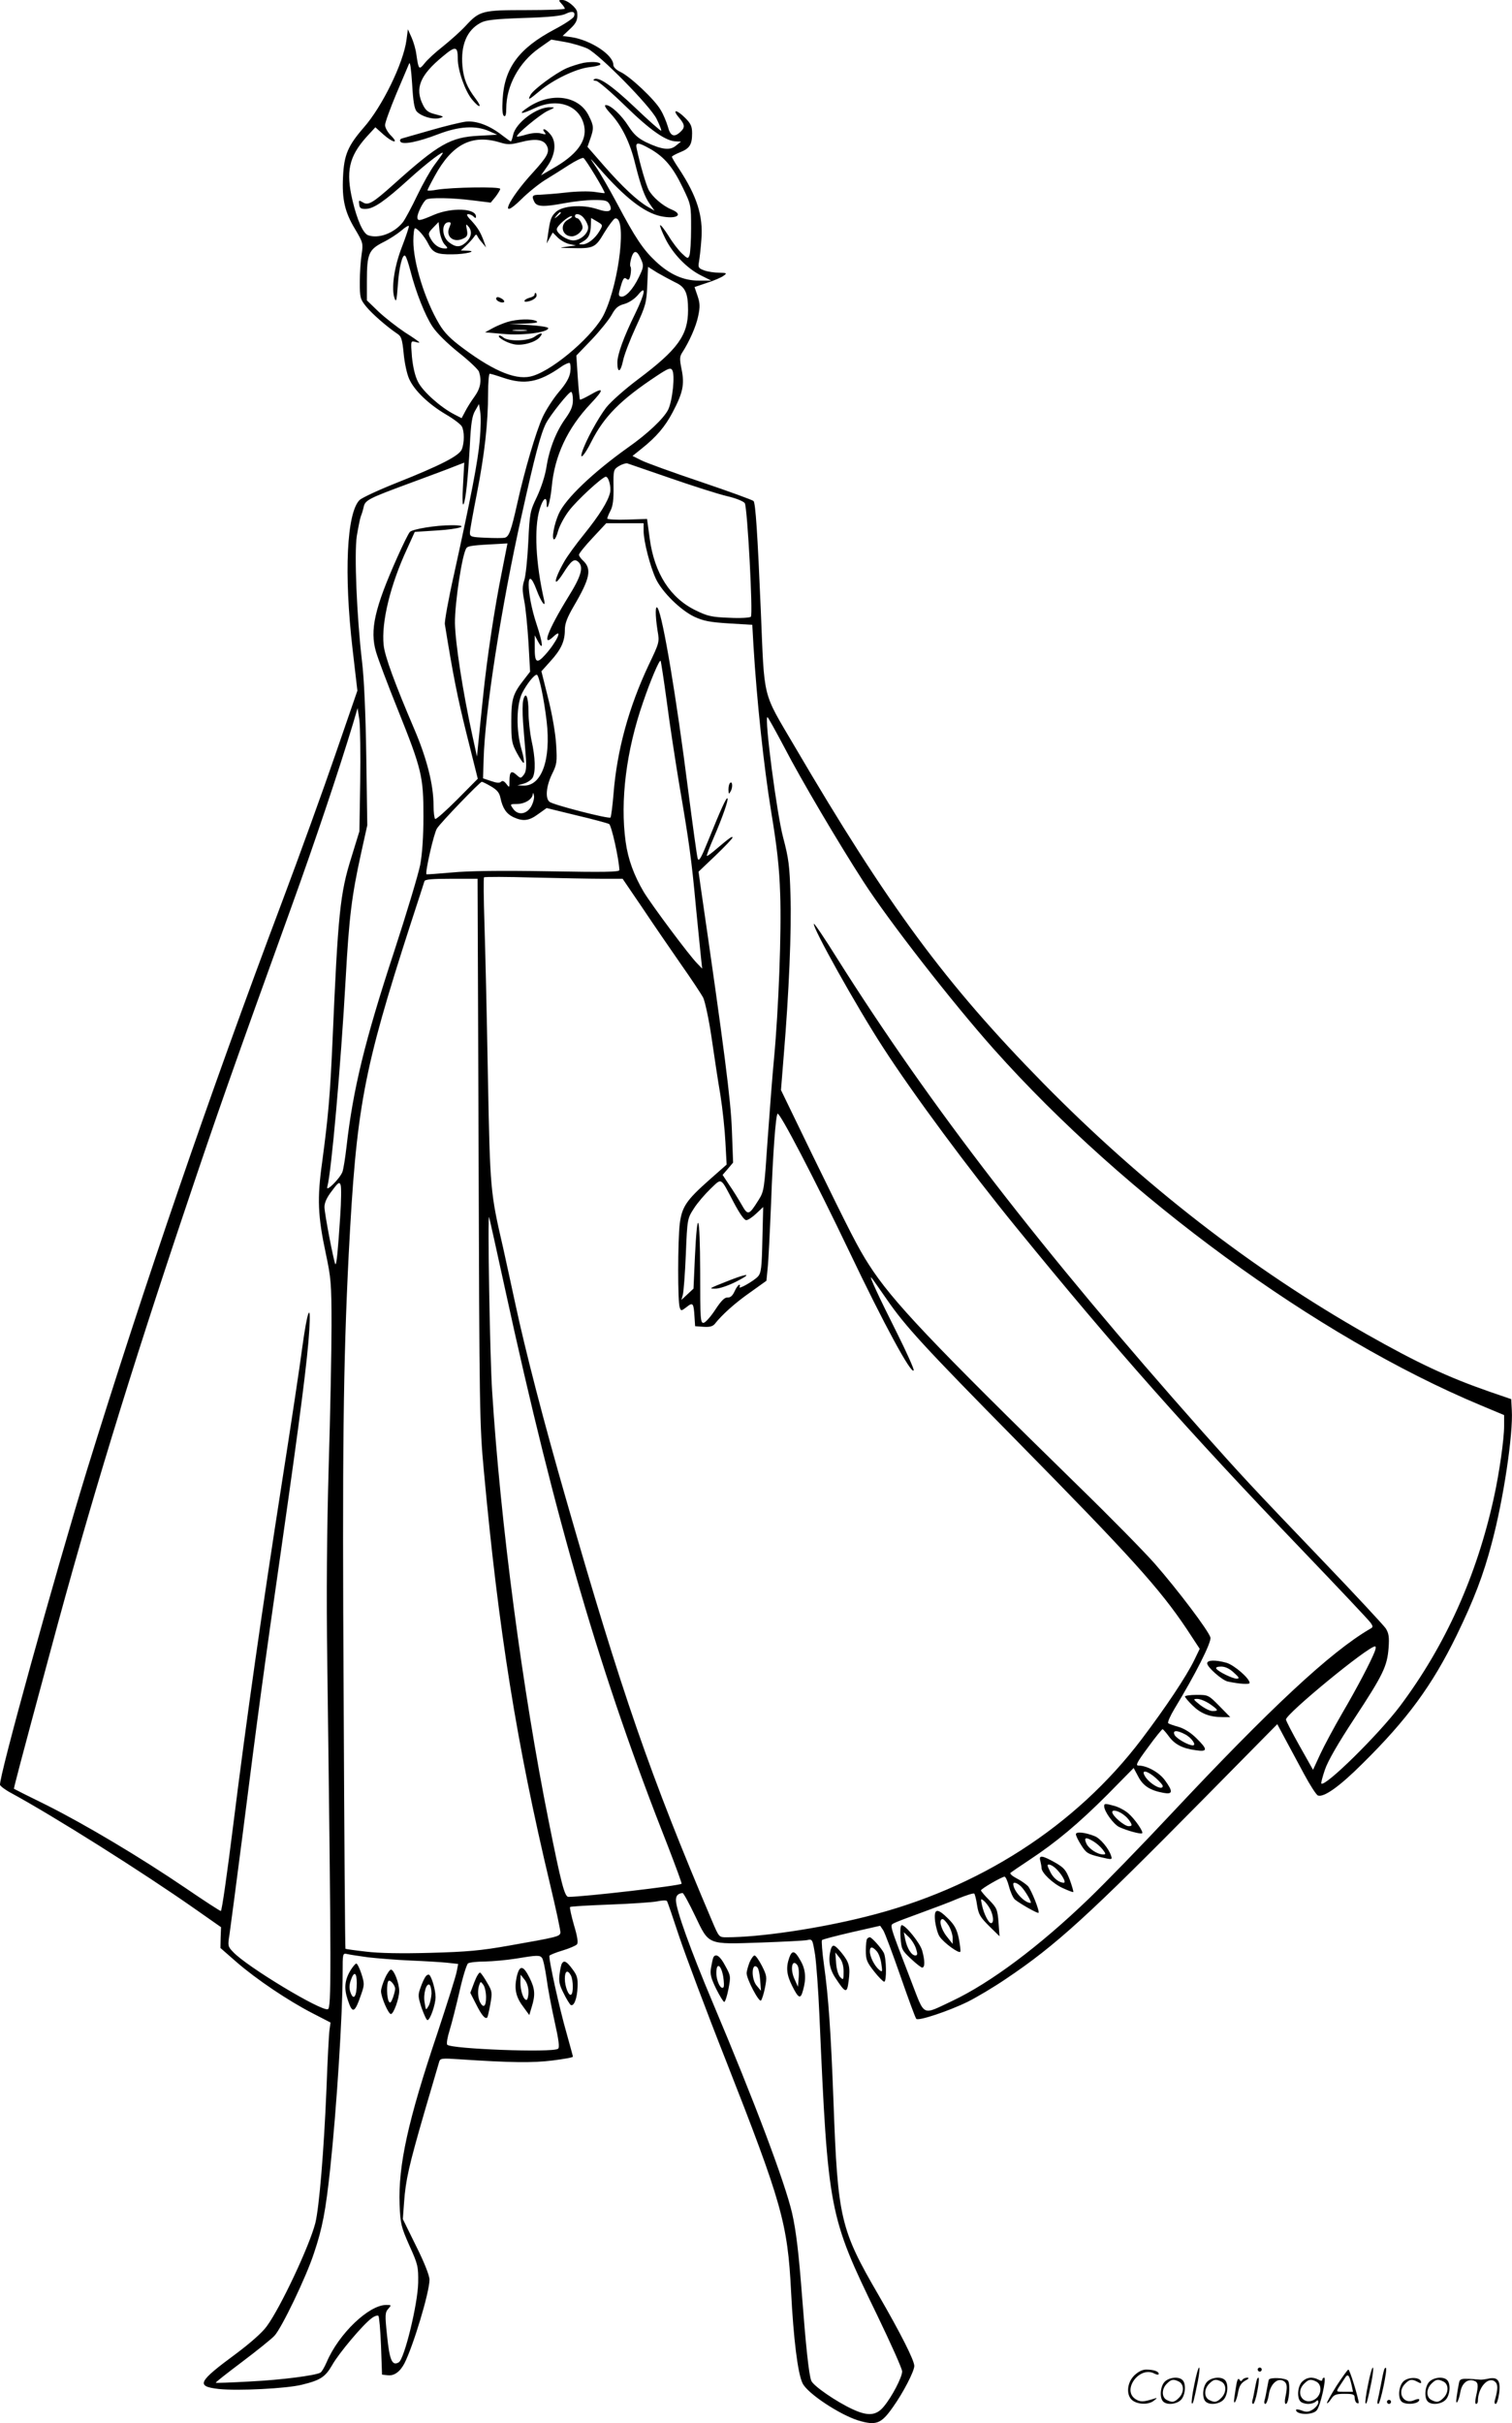 <svg version="1.0" xmlns="http://www.w3.org/2000/svg"
  viewBox="0 0 748.529 1199.488"
 preserveAspectRatio="xMidYMid meet">
<g transform="translate(-1.372,1200) scale(0.1,-0.1)"
fill="#000000" stroke="none">
<path d="M2793 11982 c10 -10 17 -22 17 -25 0 -4 -86 -7 -190 -7 -220 0 -232
-3 -302 -79 -26 -28 -77 -73 -113 -102 -36 -28 -76 -65 -89 -82 -28 -35 -30
-32 -41 43 -3 25 -14 63 -24 85 l-18 40 -7 -53 c-15 -114 -120 -330 -212 -434
-78 -90 -97 -135 -102 -242 -6 -113 9 -177 60 -261 39 -66 40 -70 32 -124 -5
-31 -9 -93 -9 -138 0 -76 2 -84 31 -120 30 -37 104 -101 153 -134 21 -13 26
-26 33 -98 4 -45 16 -102 27 -126 25 -57 95 -125 183 -177 38 -22 73 -49 78
-59 13 -23 13 -81 0 -113 -12 -32 -106 -80 -325 -167 -88 -35 -169 -73 -181
-84 -64 -64 -78 -364 -35 -737 l24 -207 -108 -313 c-59 -172 -179 -504 -267
-738 -357 -947 -682 -1896 -963 -2805 -159 -518 -441 -1536 -431 -1561 3 -7
28 -26 57 -41 211 -115 645 -388 910 -574 l127 -89 -2 -52 -1 -51 80 -70 c98
-85 254 -190 374 -252 l91 -47 -5 -36 c-3 -21 -10 -152 -15 -292 -13 -312 -36
-585 -55 -664 -29 -114 -174 -422 -241 -512 -22 -31 -83 -84 -151 -135 -190
-140 -201 -162 -86 -175 94 -10 335 2 411 21 91 22 116 38 150 97 33 59 152
200 194 231 15 12 31 17 35 13 4 -4 10 -71 13 -149 l5 -142 28 -3 c32 -4 61
17 83 59 44 87 124 352 124 414 0 20 -25 84 -66 166 l-66 134 6 82 c8 112 24
182 101 448 37 127 70 238 73 249 5 17 13 18 101 12 256 -17 362 -18 459 -6
56 7 102 15 102 19 0 3 -14 53 -30 111 -38 132 -92 378 -86 389 3 4 32 16 66
26 33 10 65 24 70 30 7 8 2 40 -15 96 -13 46 -22 86 -19 89 3 3 92 8 197 12
106 4 211 11 235 16 23 5 45 6 48 1 3 -5 30 -84 60 -175 31 -92 134 -368 231
-613 277 -705 306 -807 323 -1145 12 -233 33 -406 57 -454 24 -50 183 -155
276 -184 88 -26 113 -17 171 66 51 71 106 178 106 204 0 28 -68 162 -176 349
-190 327 -203 380 -224 958 -13 348 -25 521 -47 678 -9 64 -13 120 -10 123 3
4 70 21 147 39 l141 32 15 -22 c8 -12 46 -114 85 -226 39 -112 74 -208 79
-213 11 -11 159 38 255 85 44 22 130 73 190 114 247 166 406 311 981 894 l361
366 39 -73 c21 -39 63 -117 93 -173 30 -56 61 -104 69 -107 29 -11 107 44 221
158 221 218 345 387 466 635 85 175 133 300 174 457 58 216 106 540 99 657
l-3 55 -105 36 c-210 73 -361 144 -610 285 -571 324 -1108 741 -1600 1241
-487 496 -768 877 -1234 1672 -161 274 -147 221 -166 672 -16 378 -26 530 -36
540 -5 5 -123 48 -262 95 -140 47 -272 95 -295 107 l-42 21 45 36 c74 59 116
109 153 179 52 98 60 140 45 213 -10 50 -10 63 2 82 36 55 70 132 80 182 10
46 9 64 -3 100 l-15 44 62 21 c35 11 72 27 82 35 18 13 16 14 -22 15 -23 0
-56 5 -73 11 -30 11 -32 15 -27 43 3 17 9 67 12 112 9 115 -22 214 -112 350
-19 28 -34 54 -34 58 0 3 18 13 40 22 48 19 60 38 60 94 0 34 -6 48 -34 76
-42 42 -67 45 -32 3 31 -36 32 -50 8 -72 -31 -29 -50 -21 -62 26 -7 23 -22 61
-36 83 -28 50 -150 165 -199 188 -21 10 -35 24 -35 35 0 49 -111 122 -207 137
l-44 6 35 33 c34 31 41 48 37 85 -3 22 -49 60 -73 60 -20 0 -20 -1 -5 -18z
m62 -64 c-4 -9 -47 -38 -97 -64 -175 -93 -247 -190 -256 -345 -3 -50 -1 -79 7
-83 7 -5 11 7 11 37 0 112 63 228 162 298 l61 43 69 -12 c38 -7 88 -22 111
-33 62 -32 308 -282 341 -347 15 -30 25 -56 23 -59 -3 -2 -62 50 -131 116
-116 110 -184 156 -203 137 -4 -3 2 -6 11 -6 10 0 75 -56 145 -124 125 -122
203 -176 253 -176 l23 -1 -25 -20 c-29 -25 -70 -20 -148 17 -40 20 -60 38 -86
78 -36 57 -89 106 -113 106 -10 0 -2 -15 25 -44 54 -59 95 -142 120 -246 28
-112 47 -165 74 -202 l22 -31 -33 19 c-52 30 -127 100 -217 203 l-82 94 14 40
c18 52 18 63 -7 113 -48 100 -185 120 -299 44 -55 -36 -40 -39 32 -5 114 53
224 13 244 -90 14 -74 -38 -143 -159 -211 l-55 -32 30 43 c41 57 48 120 18
158 -12 15 -26 27 -32 27 -7 0 -6 -5 1 -14 10 -12 8 -13 -16 -7 -17 5 -45 3
-73 -5 -24 -7 -46 -12 -47 -10 -8 8 115 110 152 127 38 17 38 18 12 18 -65 2
-171 -77 -183 -137 -4 -18 -9 -32 -11 -32 -3 0 -22 14 -43 30 -61 48 -126 73
-179 68 -25 -3 -104 -22 -176 -43 -71 -20 -136 -39 -143 -41 -7 -2 -10 -9 -6
-15 10 -17 87 -2 188 37 102 39 184 44 251 15 l40 -18 -90 -5 c-141 -7 -199
-40 -423 -241 -104 -93 -126 -106 -153 -88 -19 11 -20 10 -17 -11 2 -19 9 -23
35 -22 38 2 91 38 208 144 92 84 185 154 169 129 -4 -8 -23 -33 -40 -56 -18
-24 -56 -91 -84 -149 -28 -59 -60 -118 -71 -133 -43 -55 -122 -85 -174 -65
-24 10 -53 74 -76 171 -34 144 -18 217 68 314 l45 49 39 -35 c48 -43 80 -48
38 -6 -16 16 -29 39 -29 52 0 12 25 81 55 153 31 72 59 140 64 151 5 12 10
-25 15 -100 5 -87 11 -124 23 -137 22 -24 79 -41 111 -33 26 7 25 8 -18 19
-36 9 -48 18 -62 46 -42 83 -15 148 98 241 63 53 74 51 74 -12 0 -57 36 -160
71 -202 38 -46 52 -41 17 5 -42 56 -59 96 -65 161 -9 104 22 178 90 214 25 14
71 19 212 24 130 4 189 10 210 21 33 16 49 10 40 -14z m-370 -622 c42 -13 54
-13 109 1 69 18 110 13 126 -17 17 -31 4 -55 -68 -134 -125 -136 -173 -246
-58 -133 34 34 89 78 120 97 31 19 84 52 116 73 33 21 65 37 72 35 10 -4 110
-169 105 -174 -1 -1 -24 2 -50 6 -27 4 -90 3 -140 -3 -51 -6 -109 -10 -129
-11 -40 0 -44 -6 -28 -37 13 -23 47 -24 153 -4 43 8 107 15 143 15 54 0 65 -3
75 -21 18 -35 -2 -44 -61 -24 -73 24 -170 17 -204 -14 -24 -23 -29 -35 -40
-116 l-6 -40 15 27 15 27 25 -25 c13 -13 39 -28 57 -32 l33 -7 -45 -6 c-42 -6
-40 -6 21 -7 111 -3 120 1 164 76 22 36 46 67 52 70 61 19 24 -311 -52 -471
-47 -101 -242 -272 -351 -307 -77 -26 -187 17 -345 134 -65 48 -95 78 -121
122 -70 117 -128 303 -128 411 0 35 4 63 8 63 13 0 48 -41 66 -77 22 -44 43
-53 118 -52 67 0 132 17 73 18 l-30 1 27 25 c15 14 32 33 38 42 8 13 13 14 16
6 3 -7 14 -23 25 -35 l19 -23 -10 28 c-17 47 -31 70 -63 105 -21 21 -26 32
-16 32 8 0 20 -5 27 -12 9 -9 12 -9 12 0 0 41 -119 46 -207 9 -72 -31 -83 -33
-83 -12 0 20 29 78 44 87 17 11 128 9 230 -4 l89 -11 24 29 c12 16 23 34 23
39 0 12 -238 8 -312 -4 -27 -5 -48 -6 -48 -3 0 3 16 35 36 71 85 156 183 207
319 167z m751 -35 c68 -40 109 -88 158 -190 41 -85 41 -87 41 -201 0 -63 -4
-124 -8 -134 -7 -18 -10 -17 -38 10 -17 16 -47 55 -66 87 -20 31 -38 55 -41
52 -3 -2 9 -33 26 -67 37 -75 108 -148 177 -182 l50 -25 -60 0 c-76 -1 -146
30 -215 95 -62 58 -101 116 -191 286 -39 73 -87 156 -106 183 -34 50 -34 50
19 -10 125 -143 220 -217 302 -235 79 -17 117 7 54 33 -44 18 -95 63 -113 97
-13 25 -42 124 -59 203 -8 35 5 35 70 -2z m-446 -315 c0 -2 -8 -10 -17 -17
-16 -13 -17 -12 -4 4 13 16 21 21 21 13z m112 -23 c9 -10 19 -28 22 -40 10
-31 -33 -73 -72 -73 -32 0 -82 34 -82 55 0 16 56 65 73 65 7 -1 0 -8 -15 -16
-46 -24 -33 -84 17 -84 12 0 30 9 40 20 15 17 16 24 7 45 -6 14 -16 25 -22 25
-5 0 -10 5 -10 10 0 16 26 12 42 -7z m80 -66 c-22 -38 -59 -67 -86 -67 -20 1
-20 1 3 14 29 16 39 38 40 84 l1 33 29 -17 c30 -18 30 -18 13 -47z m-768 -66
c18 -19 18 -21 2 -21 -28 0 -54 18 -70 48 -14 25 -13 29 12 55 l27 28 5 -45
c3 -24 14 -54 24 -65z m25 85 c-22 -48 22 -82 72 -55 16 8 19 17 14 42 -6 30
-5 31 10 13 18 -24 11 -54 -17 -78 -27 -23 -49 -23 -82 3 -37 29 -37 99 0 99
11 0 11 -5 3 -24z m-235 -97 c-39 -99 -55 -211 -36 -258 7 -19 10 -5 15 65 6
92 24 162 37 147 5 -4 16 -37 25 -72 27 -106 73 -223 110 -278 21 -32 73 -83
129 -128 52 -41 97 -84 101 -95 14 -44 8 -81 -22 -123 -17 -23 -38 -57 -47
-75 l-17 -32 -37 19 c-69 36 -156 114 -179 161 -15 29 -25 74 -30 124 -6 78
-6 79 15 74 12 -4 22 -5 22 -3 0 2 -32 25 -72 50 -39 26 -98 72 -130 102 l-58
56 0 97 c0 132 9 154 79 190 31 15 72 42 91 58 19 17 36 27 38 23 1 -4 -14
-50 -34 -102z m1186 -69 c11 -26 9 -36 -14 -83 -29 -60 -67 -101 -89 -95 -12
3 -13 9 0 51 11 39 17 46 28 37 10 -9 15 -5 20 19 3 17 4 35 0 41 -4 6 -1 26
5 46 13 40 29 35 50 -16z m165 -107 c51 -23 65 -52 65 -138 0 -125 -51 -195
-248 -343 -64 -48 -132 -108 -157 -139 -40 -52 -103 -167 -120 -222 -13 -43
14 -12 46 52 63 125 144 207 322 325 57 38 70 43 78 31 16 -22 2 -154 -20
-198 -23 -44 -101 -118 -198 -186 -174 -124 -310 -254 -343 -328 -23 -51 -37
-127 -23 -127 5 0 14 20 20 43 7 24 30 68 53 98 38 51 166 169 183 169 14 0
27 -51 21 -78 -10 -44 -52 -111 -129 -207 -40 -49 -84 -110 -98 -135 -53 -93
-57 -139 -4 -56 38 60 53 72 72 56 30 -25 17 -71 -48 -175 -102 -166 -135
-255 -72 -195 49 46 14 -29 -42 -91 -43 -48 -53 -40 -52 41 l0 55 16 -30 c28
-52 25 -11 -7 85 -52 157 -52 309 0 170 23 -62 48 -94 37 -49 -41 180 -50 353
-22 447 16 54 35 69 35 30 0 -51 18 8 25 81 14 154 77 290 193 413 68 72 67
84 -5 42 -25 -14 -46 -24 -48 -22 -2 1 -7 51 -11 110 l-7 108 75 78 c41 43 85
98 99 122 19 35 32 47 63 55 24 7 51 25 68 45 42 52 37 12 -13 -91 -58 -118
-89 -204 -89 -244 0 -54 16 -49 28 9 6 30 35 105 64 168 49 106 52 119 56 205
l4 92 46 -29 c26 -15 65 -36 87 -47z m-518 -444 c-4 -28 -20 -57 -58 -101 -29
-35 -64 -90 -79 -123 -33 -72 -90 -267 -125 -425 -31 -138 -41 -167 -63 -172
-9 -2 -52 -2 -94 0 -72 3 -78 5 -78 25 0 11 16 100 35 196 38 195 55 347 55
494 0 53 4 97 8 97 5 0 35 -9 67 -20 106 -36 176 -23 285 53 19 14 39 22 44
20 4 -3 6 -23 3 -44z m13 -139 c0 -30 -9 -52 -35 -89 -48 -66 -82 -153 -96
-243 -7 -44 -26 -102 -47 -147 -34 -71 -36 -78 -43 -225 -4 -83 -13 -168 -20
-189 -10 -30 -10 -50 0 -101 7 -35 16 -128 21 -207 l8 -144 -27 -35 c-58 -74
-66 -97 -66 -210 0 -96 2 -110 28 -158 16 -30 31 -51 34 -48 3 3 -2 34 -12 68
-27 94 -25 220 4 278 24 46 59 90 72 90 11 0 36 -119 49 -231 22 -190 -25
-321 -115 -318 l-30 1 32 9 c18 5 38 19 44 30 15 29 13 99 -6 184 -8 39 -15
102 -15 142 0 74 -14 105 -26 57 -4 -14 -4 -63 -1 -108 4 -44 9 -117 13 -161
5 -63 3 -84 -9 -100 -15 -19 -16 -19 -36 -1 -26 24 -35 16 -35 -30 0 -34 0
-35 -16 -14 -11 14 -19 17 -26 10 -7 -7 -22 -6 -50 4 l-39 13 3 94 c6 233 88
760 188 1207 66 298 94 403 121 457 21 40 112 155 124 155 5 0 9 -18 9 -40z
m-461 -197 c-9 -107 -44 -285 -127 -663 -28 -124 -48 -236 -46 -250 41 -254
62 -360 108 -545 l55 -220 -101 -102 c-56 -56 -105 -100 -110 -97 -4 3 -8 33
-8 67 0 102 -33 232 -95 377 -97 227 -147 363 -152 417 -12 112 33 297 115
474 l39 86 109 7 c116 7 169 26 74 26 -79 0 -193 -19 -207 -33 -7 -7 -35 -64
-63 -127 -112 -251 -136 -359 -105 -466 9 -32 57 -160 107 -284 120 -299 128
-334 128 -530 0 -102 -6 -187 -16 -241 -9 -46 -67 -239 -129 -429 -146 -444
-204 -685 -236 -968 -6 -53 -15 -109 -20 -123 -13 -34 -84 -104 -75 -74 20 69
67 600 91 1030 17 307 30 410 76 620 l31 140 -5 340 c-3 211 -11 389 -21 470
-26 222 -39 533 -26 621 7 42 16 87 20 98 5 12 11 32 14 46 7 34 25 43 220
115 94 35 195 72 224 84 l54 21 -6 -112 c-4 -68 -3 -105 3 -93 11 25 21 123
31 295 5 104 11 142 26 167 l19 33 6 -38 c4 -20 3 -83 -2 -139z m946 -191
c110 -38 235 -78 278 -88 47 -11 82 -26 88 -35 13 -25 41 -551 30 -562 -5 -5
-53 -8 -108 -5 -85 3 -107 8 -164 36 -127 61 -206 184 -229 357 l-13 96 -98
-3 c-55 -2 -99 1 -99 5 0 4 7 22 16 39 12 23 16 56 15 118 -1 83 0 86 27 103
15 9 34 15 42 13 8 -3 105 -36 215 -74z m-135 -260 c0 -51 32 -176 61 -238 31
-65 121 -154 190 -187 46 -21 76 -27 171 -33 l116 -7 6 -106 c16 -265 51 -596
87 -816 30 -181 41 -282 45 -410 7 -186 -8 -574 -30 -810 -8 -82 -22 -265 -32
-405 -17 -251 -17 -256 -46 -302 -47 -75 -52 -76 -83 -21 -15 26 -42 70 -61
97 l-33 50 26 30 26 31 -6 160 c-5 147 -37 396 -156 1215 l-9 65 84 80 c46 44
84 84 84 89 0 9 -14 -1 -79 -56 -24 -21 -46 -37 -48 -35 -2 2 13 42 33 88 46
106 75 191 69 197 -5 6 -32 -52 -96 -211 -34 -84 -45 -103 -51 -88 -4 11 -25
166 -48 343 -57 451 -124 852 -150 897 -13 22 -13 -35 -1 -111 10 -57 9 -59
-44 -170 -98 -208 -157 -422 -174 -638 -5 -61 -12 -114 -15 -117 -8 -8 -285
63 -302 78 -22 18 -16 77 12 136 25 50 26 61 21 146 -3 54 -19 148 -39 228
l-34 136 44 49 c53 58 72 99 72 155 0 32 11 61 44 118 81 138 91 185 45 227
-10 9 -19 22 -19 28 0 6 30 44 68 84 l67 72 93 0 92 0 0 -38z m-701 -199 c-38
-187 -75 -436 -94 -623 -9 -85 -19 -186 -23 -225 l-7 -70 -23 105 c-48 220
-84 456 -86 555 -1 100 36 345 57 372 8 11 31 14 168 21 l35 2 -27 -137z m816
-648 c14 -110 42 -290 60 -400 50 -292 62 -376 84 -615 12 -118 23 -235 26
-260 l5 -45 -24 25 c-38 37 -226 290 -265 354 -49 83 -78 162 -90 249 -28 203
3 451 86 690 37 109 81 212 87 206 2 -2 16 -94 31 -204z m-1518 -395 l-4 -245
-40 -130 c-56 -178 -66 -279 -93 -905 -12 -273 -21 -374 -51 -600 -26 -184
-22 -269 18 -457 25 -118 28 -146 28 -353 0 -124 -6 -437 -14 -697 -9 -322
-12 -631 -7 -975 20 -1548 20 -1707 3 -1714 -32 -12 -402 211 -469 283 -27 28
-27 31 -18 88 5 33 34 256 65 495 76 599 103 800 195 1440 90 629 127 917 135
1058 9 144 -10 96 -35 -89 -11 -85 -56 -384 -100 -664 -101 -647 -175 -1166
-242 -1702 -29 -233 -56 -423 -61 -423 -4 0 -83 51 -175 114 -224 152 -492
312 -687 410 -88 43 -161 80 -162 81 -2 1 19 84 184 695 187 697 389 1359 672
2200 152 453 224 658 519 1475 114 316 232 667 304 905 l22 75 9 -60 c4 -33 6
-170 4 -305z m2101 168 c79 -153 269 -475 390 -662 127 -197 442 -601 647
-831 650 -729 1599 -1423 2408 -1761 l117 -49 0 -54 c0 -65 -24 -234 -51 -356
-85 -387 -240 -731 -464 -1030 -107 -142 -371 -402 -390 -384 -2 3 6 34 18 69
14 42 66 132 145 252 144 219 163 260 170 350 4 54 1 73 -14 97 -11 16 -152
168 -315 338 -358 374 -393 412 -590 633 -806 909 -1347 1610 -1813 2349 -59
95 -110 170 -113 168 -11 -12 212 -412 343 -613 147 -228 427 -606 658 -889
487 -598 851 -1009 1413 -1595 180 -188 334 -351 342 -363 13 -19 13 -22 -4
-31 -196 -115 -491 -390 -985 -917 -147 -157 -330 -345 -406 -418 -245 -236
-486 -416 -676 -506 -153 -72 -134 -81 -203 97 -112 291 -107 276 -85 288 11
6 69 28 130 50 60 22 144 53 185 71 42 17 79 29 82 25 3 -3 10 -29 14 -58 7
-45 16 -59 60 -103 l51 -50 -5 69 c-5 63 -8 71 -46 110 -23 23 -41 45 -41 48
0 8 104 68 117 68 5 0 15 -22 22 -49 7 -27 20 -56 29 -64 24 -20 112 -70 117
-66 7 7 -35 112 -52 132 -10 10 -35 28 -57 39 -21 11 -34 23 -30 27 5 4 47 33
94 64 132 87 243 180 386 323 l130 132 23 -43 c24 -46 59 -68 124 -80 47 -9
49 6 8 62 -28 39 -89 73 -131 73 -16 0 -8 16 47 90 36 50 69 90 72 90 3 0 17
-16 31 -35 29 -40 67 -60 133 -69 60 -9 61 3 4 59 -27 27 -58 47 -87 56 -25 7
-49 15 -53 19 -4 4 10 36 31 71 104 171 184 330 178 353 -8 32 -162 236 -276
366 -51 58 -219 229 -374 380 -739 723 -925 919 -1041 1100 -54 84 -92 159
-280 544 l-155 320 14 175 c25 299 39 619 33 791 -4 143 -9 181 -36 283 -32
120 -94 597 -78 597 3 0 41 -69 85 -152z m-1453 -191 c29 -17 41 -31 46 -56
11 -52 29 -79 64 -96 48 -22 77 -19 123 15 l42 30 147 -36 c82 -19 154 -39
162 -43 12 -6 49 -174 51 -228 0 -10 -78 -11 -352 -6 -236 4 -394 2 -477 -6
-68 -6 -125 -10 -126 -9 -8 8 37 205 52 227 19 30 213 231 222 231 3 0 24 -10
46 -23z m198 -100 c-24 -40 -67 -44 -90 -9 -15 21 -14 22 19 22 39 0 77 23 79
48 1 10 3 8 6 -6 3 -12 -4 -37 -14 -55z m352 -357 l101 0 100 -147 c54 -81
140 -206 190 -278 50 -71 99 -145 109 -164 9 -19 28 -106 41 -195 13 -89 32
-217 44 -286 11 -69 22 -174 25 -235 l6 -110 -85 -75 c-114 -101 -136 -133
-147 -217 -10 -81 -11 -390 0 -416 6 -17 8 -17 34 3 31 25 35 20 39 -50 l3
-45 42 -3 c29 -2 45 2 55 14 37 47 102 105 175 156 l81 58 6 62 c4 35 11 180
17 323 9 248 23 432 32 442 10 10 186 -328 355 -682 171 -359 310 -615 319
-588 2 6 -35 89 -82 183 -92 183 -142 291 -127 275 5 -5 38 -53 75 -106 93
-135 185 -235 645 -702 563 -572 706 -730 840 -930 l65 -99 -27 -56 c-40 -82
-143 -236 -261 -392 -327 -431 -808 -740 -1365 -878 -239 -60 -527 -102 -690
-102 -37 0 -37 1 -70 78 -309 727 -449 1133 -723 2087 -113 392 -202 737 -252
970 -20 94 -48 220 -61 280 -63 273 -64 282 -75 850 -5 292 -13 631 -17 753
-4 123 -5 226 -2 229 3 3 113 3 244 -1 132 -3 285 -6 341 -6z m-612 -1347 c4
-1283 5 -1359 26 -1583 73 -795 163 -1355 327 -2044 30 -126 54 -236 52 -244
-4 -18 -14 -21 -253 -63 -141 -25 -208 -31 -390 -36 -143 -4 -255 -2 -319 6
-55 6 -101 13 -102 14 -2 1 -6 562 -9 1247 -7 1217 -2 1650 25 2190 38 729 71
907 306 1635 36 110 67 206 69 213 3 9 39 12 134 12 l129 0 5 -1347z m1263
-255 c29 -55 52 -88 62 -88 9 0 31 15 50 33 l34 32 -4 -162 c-3 -139 -6 -164
-22 -182 -20 -22 -101 -68 -91 -51 3 5 3 10 -2 10 -4 0 -15 -15 -23 -33 -10
-22 -21 -31 -35 -30 -14 1 -31 -16 -60 -60 -22 -34 -48 -63 -57 -65 -17 -3
-18 14 -18 255 -1 286 -14 324 -26 71 l-7 -157 -30 -28 -30 -28 7 25 c4 14 11
104 15 201 7 176 8 177 40 227 17 27 55 71 82 97 58 55 48 60 115 -67z m-1948
-68 c-11 -169 -18 -243 -24 -238 -7 8 -54 251 -54 283 0 22 12 48 37 80 31 42
37 46 43 29 4 -10 3 -80 -2 -154z m817 -365 c250 -1148 474 -1915 805 -2753
39 -101 70 -185 68 -187 -11 -10 -476 -64 -560 -65 -19 0 -36 65 -98 375 -129
643 -239 1475 -280 2130 -11 168 -23 877 -15 860 2 -5 38 -167 80 -360z m4305
-1789 c-18 -48 -90 -185 -161 -306 -40 -69 -89 -160 -109 -203 l-36 -78 -67
119 c-37 66 -67 124 -67 130 0 28 406 362 441 362 5 0 4 -11 -1 -24z m-940
-411 c32 -16 59 -55 39 -55 -22 0 -80 33 -90 51 -12 24 9 26 51 4z m-145 -216
c19 -17 35 -35 35 -40 0 -27 -70 13 -90 52 -17 30 14 24 55 -12z m-666 -538
c21 -21 55 -81 47 -81 -31 0 -86 60 -86 94 0 12 21 5 39 -13z m-1614 -145 c70
-146 58 -141 328 -132 109 4 210 9 226 12 27 6 27 5 40 -73 6 -43 16 -175 21
-293 43 -980 47 -998 286 -1490 68 -141 124 -266 124 -279 0 -28 -50 -125 -91
-174 -37 -45 -78 -49 -155 -13 -80 37 -195 116 -204 141 -12 30 -27 175 -45
410 -17 224 -30 331 -50 420 -36 153 -182 542 -393 1042 -110 261 -182 461
-182 507 0 22 10 33 33 35 4 1 32 -50 62 -113z m1461 33 c16 -32 19 -69 4 -69
-12 0 -36 46 -45 90 -7 32 -6 33 9 21 10 -8 24 -27 32 -42z m-3081 -238 c44
-5 139 -13 210 -16 72 -3 154 -8 183 -11 l54 -6 -7 -36 c-3 -21 -47 -158 -96
-307 -146 -433 -194 -654 -187 -848 4 -95 7 -109 48 -202 43 -95 45 -105 44
-185 -2 -105 -68 -377 -96 -394 -33 -20 -46 11 -58 132 -11 103 -10 115 6 133
16 18 16 19 -10 19 -86 0 -235 -142 -295 -283 -11 -25 -24 -48 -31 -52 -23
-14 -191 -36 -350 -44 -91 -5 -166 -8 -168 -6 -2 2 57 48 130 103 73 55 145
113 160 129 35 36 158 292 196 409 42 125 58 208 81 424 31 291 61 758 61 964
0 97 0 98 23 93 12 -3 58 -10 102 -16z m862 -3 c6 -7 15 -51 22 -98 6 -47 24
-143 40 -215 21 -94 26 -132 17 -137 -29 -20 -527 -1 -548 20 -5 5 1 38 12 73
11 36 33 123 49 193 16 71 35 132 42 137 8 5 46 9 84 9 39 1 106 7 150 14 108
18 121 18 132 4z M2903 11689 c-24 -5 -62 -17 -85 -27 -55 -25 -164 -105 -178
-132 -15 -28 -9 -26 46 20 67 56 178 109 242 117 29 3 55 9 57 13 8 12 -36 17
-82 9z M2660 10541 c0 -5 -11 -12 -25 -15 -14 -4 -25 -11 -25 -16 0 -5 12 -5
30 1 17 6 30 17 30 25 0 8 -2 14 -5 14 -3 0 -5 -4 -5 -9z M2470 10521 c0 -11
31 -24 39 -16 3 3 -1 10 -9 15 -19 12 -30 12 -30 1z M2525 10406 c-22 -7 -56
-21 -75 -32 l-35 -19 90 -8 c93 -9 220 7 223 28 1 6 -39 12 -95 16 l-98 5 75
2 c53 2 71 5 60 12 -21 13 -97 11 -145 -4z m93 -43 c-15 -2 -42 -2 -60 0 -18
2 -6 4 27 4 33 0 48 -2 33 -4z M2660 10333 c-31 -22 -130 -24 -154 -4 -9 8
-19 12 -22 9 -8 -8 38 -35 73 -42 40 -9 105 8 128 34 22 25 8 26 -25 3z M3628
8124 c-5 -4 -8 -19 -8 -33 1 -23 2 -24 11 -8 11 19 9 53 -3 41z M5990 3766 c0
-19 74 -84 102 -90 62 -13 108 -15 108 -7 0 23 -77 89 -115 100 -55 15 -95 14
-95 -3z m132 -46 c26 -23 29 -29 15 -30 -21 0 -93 35 -102 50 -4 6 6 10 24 10
20 0 42 -10 63 -30z M5880 3602 c0 -4 17 -25 38 -45 41 -40 84 -57 147 -57
l39 0 -54 55 c-53 54 -55 55 -112 55 -32 0 -58 -4 -58 -8z m123 -37 c43 -30
45 -35 13 -35 -13 0 -40 14 -61 30 -35 28 -36 30 -14 30 14 0 41 -11 62 -25z
M5480 3059 c0 -26 46 -89 74 -103 38 -18 108 -37 114 -31 8 7 -38 73 -69 99
-16 14 -46 30 -67 36 -47 13 -52 13 -52 -1z m103 -48 c11 -8 23 -24 28 -33 8
-14 6 -18 -10 -18 -21 0 -81 51 -81 70 0 15 38 4 63 -19z M5340 2920 c0 -7 12
-32 27 -55 24 -38 33 -43 90 -57 63 -15 64 -15 57 6 -11 35 -54 87 -82 97 -48
19 -92 23 -92 9z m88 -36 c15 -9 35 -27 45 -40 16 -21 16 -24 2 -24 -28 0 -71
28 -83 54 -14 31 -3 34 36 10z M5164 2788 c3 -13 6 -28 6 -35 0 -24 56 -77
104 -99 28 -13 52 -22 53 -20 2 2 -6 29 -17 60 -19 49 -28 60 -73 86 -64 36
-82 38 -73 8z m74 -35 c29 -26 57 -73 42 -73 -22 0 -50 21 -65 50 -8 16 -15
31 -15 35 0 10 18 5 38 -12z M4643 2489 c4 -28 13 -62 22 -75 21 -32 99 -88
103 -75 2 6 -2 36 -8 67 -9 43 -21 65 -51 95 -56 56 -73 53 -66 -12z m67 -21
c11 -18 20 -46 20 -62 l0 -29 -30 38 c-29 37 -40 85 -20 85 6 0 19 -15 30 -32z
M4472 2409 c4 -58 7 -64 51 -105 25 -24 51 -44 56 -44 14 0 14 34 0 84 -10 37
-82 126 -101 126 -6 0 -9 -24 -6 -61z m77 -57 c8 -25 7 -32 -4 -32 -19 0 -41
36 -50 80 l-7 35 26 -25 c14 -14 30 -40 35 -58z M3630 5664 c-111 -44 -109
-43 -75 -43 17 -1 62 14 100 33 82 41 68 46 -25 10z M3921 2309 c-17 -49 -13
-85 14 -139 32 -64 42 -68 54 -23 17 58 13 104 -12 147 -28 51 -42 54 -56 15z
m47 -95 l-4 -49 -17 38 c-21 45 -14 98 10 74 10 -9 13 -30 11 -63z M3546 2312
c-3 -5 -8 -28 -12 -51 -6 -34 -1 -52 25 -106 18 -36 36 -65 40 -65 5 0 14 29
21 64 12 63 11 66 -16 115 -25 48 -46 62 -58 43z m48 -96 c4 -26 5 -50 1 -54
-13 -13 -35 32 -35 71 0 54 23 43 34 -17z M3724 2285 c-7 -19 -14 -43 -14 -53
0 -29 61 -145 71 -135 5 5 14 34 20 64 10 52 9 59 -15 107 -15 29 -31 52 -37
52 -5 0 -17 -16 -25 -35z m53 -87 l4 -53 -20 24 c-30 33 -27 121 2 92 6 -6 12
-34 14 -63z M1750 2248 c-30 -49 -34 -90 -15 -147 24 -73 35 -67 68 30 15 43
15 51 0 98 -9 28 -21 51 -25 51 -5 0 -17 -15 -28 -32z m30 -65 c0 -64 -15 -88
-30 -49 -8 21 -8 38 0 62 16 48 30 42 30 -13z M1920 2208 c-11 -24 -20 -53
-20 -65 0 -28 36 -113 49 -113 13 0 41 76 41 114 0 39 -26 106 -41 106 -5 0
-19 -19 -29 -42z m50 -53 c0 -7 -5 -27 -11 -44 -9 -24 -14 -29 -20 -19 -11 16
-12 92 -2 102 8 8 33 -22 33 -39z M2122 2217 c-7 -8 -18 -32 -26 -55 -14 -38
-13 -46 5 -102 12 -33 24 -60 29 -60 13 0 40 77 40 114 0 33 -17 94 -30 109
-4 4 -12 2 -18 -6z m28 -85 c-1 -20 -7 -48 -14 -61 -14 -24 -14 -24 -20 15 -8
43 8 99 24 89 5 -3 10 -23 10 -43z M2571 2211 c-12 -59 -3 -99 36 -149 l27
-37 12 40 c19 61 16 91 -11 145 -32 64 -50 64 -64 1z m59 -72 c0 -21 -5 -39
-10 -39 -15 0 -30 45 -30 88 l1 37 19 -24 c12 -14 20 -38 20 -62z M2362 2188
l-20 -53 29 -57 c27 -54 45 -75 55 -65 2 2 9 32 15 65 10 58 10 64 -15 106
-14 25 -30 48 -35 51 -5 3 -18 -18 -29 -47z m58 -75 c0 -46 -13 -56 -30 -24
-11 22 -13 61 -3 87 6 16 7 16 20 -2 7 -10 13 -37 13 -61z M4307 2403 c-4 -3
-7 -30 -7 -58 0 -46 5 -58 41 -104 22 -28 45 -51 50 -51 13 0 11 117 -2 143
-13 25 -60 77 -69 77 -4 0 -10 -3 -13 -7z m47 -62 c10 -11 20 -39 23 -63 6
-40 5 -42 -11 -29 -23 19 -46 65 -46 91 0 25 12 26 34 1z M4126 2348 c-13 -51
-6 -95 24 -140 50 -76 57 -78 65 -14 9 70 3 92 -35 139 -36 43 -45 45 -54 15z
m64 -108 c0 -41 -1 -43 -16 -28 -10 10 -19 39 -21 70 l-4 53 20 -25 c14 -17
21 -40 21 -70z M2796 2281 c-4 -5 -9 -29 -12 -53 -5 -36 -1 -54 20 -95 14 -29
30 -54 35 -58 16 -9 32 32 34 89 2 44 -3 59 -26 89 -28 38 -41 44 -51 28z m44
-60 c12 -24 13 -88 1 -95 -12 -8 -31 40 -31 79 0 39 14 46 30 16z M5926 194
c-10 -47 -15 -88 -12 -91 5 -6 9 7 30 110 7 37 10 67 6 67 -4 0 -15 -39 -24
-86z M6240 270 c0 -5 5 -10 10 -10 6 0 10 5 10 10 0 6 -4 10 -10 10 -5 0 -10
-4 -10 -10z M6786 194 c-10 -47 -15 -88 -12 -91 5 -6 9 7 30 110 7 37 10 67 6
67 -4 0 -15 -39 -24 -86z M6866 269 c-3 -8 -10 -41 -16 -74 -6 -33 -14 -68
-16 -77 -3 -10 -1 -18 3 -18 10 0 46 171 38 178 -2 3 -7 -1 -9 -9z M5629 241
c-38 -38 -41 -101 -7 -125 29 -20 79 -20 104 0 18 14 18 15 1 10 -53 -17 -69
-17 -92 -2 -69 45 21 166 94 126 12 -6 21 -7 21 -1 0 12 -25 21 -62 21 -19 0
-39 -10 -59 -29z M6630 189 c-28 -45 -49 -83 -47 -85 2 -3 12 7 21 21 14 21
24 25 66 25 43 0 50 -3 50 -19 0 -11 5 -23 10 -26 6 -3 10 -3 10 1 0 20 -44
164 -51 164 -4 0 -30 -37 -59 -81z m75 4 l7 -33 -42 0 c-42 0 -42 0 -28 23 8
12 21 32 29 44 15 25 22 18 34 -34z M5780 210 c-22 -22 -27 -79 -8 -98 19 -19
66 -14 88 8 22 22 27 79 8 98 -19 19 -66 14 -88 -8z m71 0 c25 -14 25 -54 -1
-80 -23 -23 -33 -24 -61 -10 -25 14 -25 54 1 80 23 23 33 24 61 10z M5990 210
c-22 -22 -27 -79 -8 -98 19 -19 66 -14 88 8 22 22 27 79 8 98 -19 19 -66 14
-88 -8z m71 0 c25 -14 25 -54 -1 -80 -23 -23 -33 -24 -61 -10 -25 14 -25 54 1
80 23 23 33 24 61 10z M6136 204 c-3 -16 -8 -47 -11 -69 -8 -51 10 -26 19 27
5 27 15 42 34 53 18 10 22 14 10 15 -9 0 -20 -5 -24 -11 -5 -8 -9 -8 -14 1 -5
8 -10 3 -14 -16z M6237 223 c-2 -4 -7 -26 -11 -48 -4 -22 -9 -48 -12 -57 -3
-10 -1 -18 4 -18 4 0 14 28 20 62 11 58 10 81 -1 61z M6295 220 c-1 -3 -5 -23
-9 -45 -4 -22 -9 -48 -12 -57 -3 -10 -1 -18 4 -18 5 0 13 20 17 45 7 53 44 87
74 68 17 -11 19 -28 8 -80 -4 -18 -3 -33 2 -33 16 0 24 99 11 115 -12 14 -87
18 -95 5z M6460 210 c-22 -22 -27 -79 -8 -98 7 -7 24 -12 38 -12 14 0 31 5 38
12 9 9 12 8 12 -5 0 -9 -12 -24 -26 -34 -21 -13 -32 -15 -55 -6 -16 6 -29 8
-29 3 0 -24 81 -27 102 -2 18 19 50 162 37 162 -5 0 -9 -5 -9 -10 0 -7 -6 -7
-19 0 -30 16 -59 12 -81 -10z m71 0 c29 -16 25 -65 -6 -86 -56 -37 -103 28
-55 76 23 23 33 24 61 10z M6961 211 c-23 -23 -28 -80 -9 -99 19 -19 88 -13
88 9 0 5 -11 4 -24 -2 -54 -25 -89 38 -46 81 23 23 33 24 62 9 16 -9 19 -8 16
3 -8 22 -64 22 -87 -1z M7090 210 c-22 -22 -27 -79 -8 -98 19 -19 66 -14 88 8
22 22 27 79 8 98 -19 19 -66 14 -88 -8z m71 0 c25 -14 25 -54 -1 -80 -23 -23
-33 -24 -61 -10 -25 14 -25 54 1 80 23 23 33 24 61 10z M7236 201 c-3 -14 -8
-44 -11 -66 -8 -51 10 -26 19 27 8 41 35 63 66 53 22 -7 24 -21 11 -77 -5 -22
-5 -38 0 -38 5 0 9 6 9 13 0 68 51 125 85 97 15 -13 15 -35 -1 -92 -3 -10 -1
-18 4 -18 6 0 13 23 17 50 9 63 -5 84 -49 76 -17 -4 -35 -6 -41 -6 -101 8
-104 7 -109 -19z M6880 110 c0 -5 5 -10 10 -10 6 0 10 5 10 10 0 6 -4 10 -10
10 -5 0 -10 -4 -10 -10z"/>
</g>
</svg>
